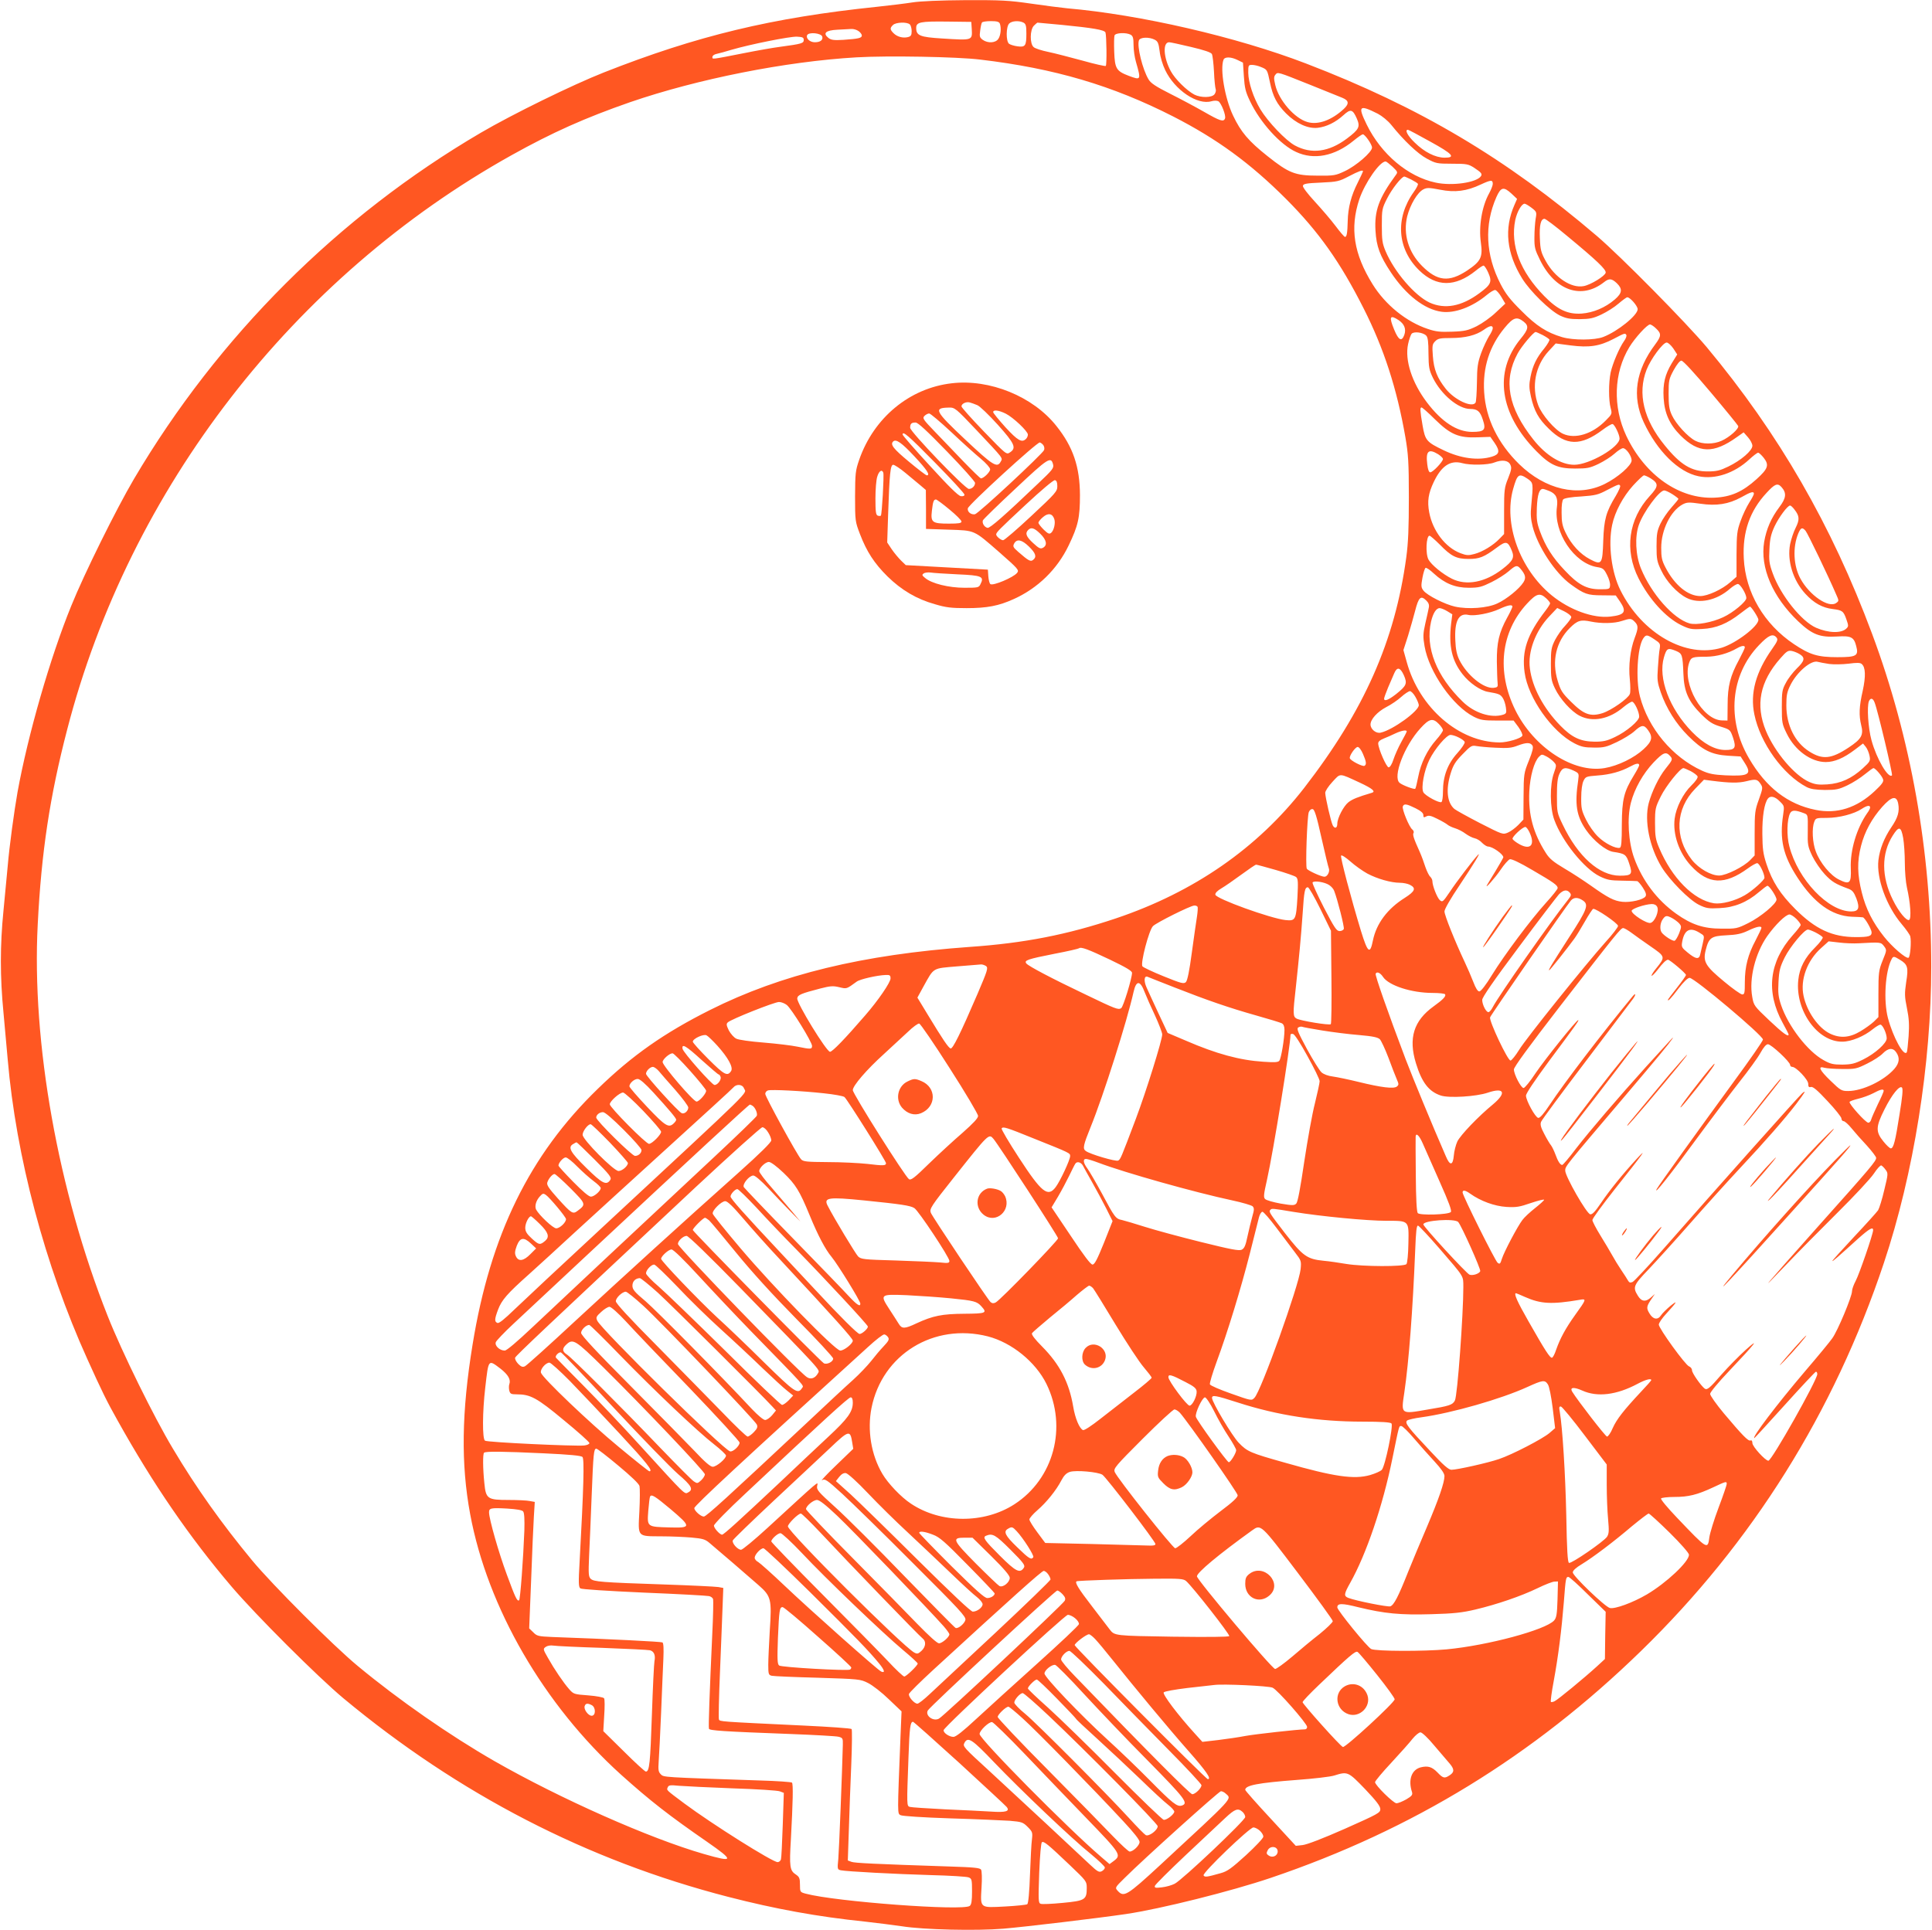 <?xml version="1.0" standalone="no"?>
<!DOCTYPE svg PUBLIC "-//W3C//DTD SVG 20010904//EN"
 "http://www.w3.org/TR/2001/REC-SVG-20010904/DTD/svg10.dtd">
<svg version="1.0" xmlns="http://www.w3.org/2000/svg"
 width="1280pt" height="1279pt" viewBox="0 0 1280 1279"
 preserveAspectRatio="xMidYMid meet">
<g transform="translate(0,1279) scale(0.1,-0.1)"
fill="#ff5722" stroke="none">
<path d="M6045 12774 c-44 -7 -150 -20 -235 -29 -695 -72 -1193 -192 -1809
-435 -208 -82 -606 -277 -816 -400 -945 -554 -1740 -1349 -2298 -2295 -116
-197 -329 -627 -415 -840 -139 -341 -287 -854 -356 -1235 -22 -125 -54 -358
-65 -490 -6 -63 -19 -196 -28 -295 -23 -229 -23 -440 0 -675 9 -102 22 -241
28 -310 55 -642 246 -1364 527 -1985 97 -215 130 -282 202 -410 235 -421 475
-771 755 -1100 163 -191 571 -598 740 -739 765 -636 1615 -1075 2549 -1316
310 -80 594 -132 906 -164 80 -9 190 -23 245 -31 143 -23 495 -31 673 -16 152
13 628 70 812 97 230 34 697 151 960 240 939 318 1738 808 2451 1502 739 719
1280 1583 1610 2572 198 592 314 1321 314 1965 0 757 -135 1516 -392 2205
-269 722 -617 1325 -1096 1900 -137 163 -568 600 -727 736 -603 515 -1174 854
-1927 1143 -461 177 -1099 324 -1583 366 -41 4 -149 18 -239 31 -145 21 -196
24 -435 23 -167 -1 -302 -7 -351 -15z m393 -174 c4 -79 9 -78 -197 -65 -146 9
-171 19 -171 70 0 39 28 44 205 42 l160 -2 3 -45z m186 34 c11 -29 6 -79 -10
-102 -18 -27 -69 -30 -103 -6 -20 15 -23 22 -17 61 3 25 8 49 12 54 3 5 29 9
59 9 39 0 54 -4 59 -16z m157 6 c16 -9 19 -22 19 -73 0 -81 -7 -91 -59 -84
-23 3 -48 11 -56 17 -21 17 -20 113 1 134 18 18 66 21 95 6z m-753 -12 c7 -7
12 -27 12 -45 0 -26 -5 -34 -25 -39 -33 -8 -71 2 -95 26 -24 24 -25 34 -4 54
18 19 94 22 112 4z m1008 -3 c203 -20 281 -33 288 -50 7 -20 10 -215 2 -222
-3 -3 -72 12 -153 35 -82 22 -184 49 -228 58 -44 9 -88 23 -97 32 -26 22 -25
115 2 142 11 11 22 20 23 20 2 0 75 -7 163 -15z m-1348 -41 c12 -8 22 -22 22
-29 0 -17 -21 -22 -122 -29 -64 -4 -82 -1 -100 13 -38 31 -18 50 59 54 37 2
79 4 93 5 14 1 36 -5 48 -14z m-240 -38 c5 -22 -14 -36 -50 -36 -32 0 -59 25
-51 46 9 24 97 15 101 -10z m2043 14 c15 -9 19 -22 19 -68 0 -32 7 -82 16
-112 35 -122 34 -123 -49 -92 -81 31 -91 48 -95 158 -2 52 -1 101 2 109 6 18
77 21 107 5z m-2166 -35 c0 -22 -14 -26 -155 -45 -47 -6 -155 -25 -240 -42
-224 -44 -210 -42 -210 -25 0 8 12 17 28 20 15 3 59 15 98 27 123 36 387 89
434 87 37 -2 45 -5 45 -22z m2325 2 c21 -11 26 -22 33 -77 4 -38 20 -90 37
-125 64 -133 214 -233 306 -206 17 5 37 5 46 0 19 -11 52 -95 44 -114 -9 -25
-33 -17 -139 44 -56 32 -157 86 -225 120 -93 47 -127 69 -142 94 -40 65 -79
223 -64 260 8 21 67 23 104 4z m240 -48 c89 -21 133 -36 139 -47 5 -10 11 -62
14 -117 2 -55 8 -107 11 -115 4 -9 0 -24 -7 -34 -17 -24 -90 -25 -134 -3 -51
27 -128 103 -156 155 -49 90 -55 192 -11 192 8 0 73 -14 144 -31z m-1395 -84
c490 -58 874 -171 1278 -377 289 -148 509 -308 748 -547 216 -217 358 -417
514 -726 133 -263 220 -530 276 -852 19 -111 23 -165 23 -398 0 -203 -4 -302
-17 -398 -75 -554 -279 -1015 -677 -1529 -309 -398 -730 -690 -1247 -864 -322
-108 -607 -164 -968 -189 -710 -51 -1251 -182 -1721 -418 -303 -152 -517 -302
-743 -522 -453 -439 -712 -969 -830 -1695 -73 -447 -78 -791 -16 -1124 115
-620 489 -1265 999 -1726 194 -174 317 -270 570 -445 183 -127 180 -139 -21
-81 -358 103 -953 367 -1388 616 -294 169 -630 402 -905 630 -161 133 -567
539 -700 700 -200 242 -370 480 -525 741 -125 208 -338 641 -432 879 -328 827
-504 1812 -463 2595 24 476 80 848 195 1290 413 1598 1497 2999 2945 3807 269
150 486 247 785 351 448 154 1032 270 1500 297 203 12 667 4 820 -15z m1705
-3 l35 -17 6 -91 c5 -77 11 -103 41 -165 67 -141 201 -289 305 -336 118 -55
255 -28 380 74 29 24 57 43 62 43 14 0 61 -67 61 -88 0 -30 -105 -121 -180
-156 -61 -29 -72 -31 -180 -30 -150 0 -191 17 -332 129 -126 100 -177 160
-229 270 -54 114 -87 306 -63 369 8 21 50 20 94 -2z m154 -46 c42 -17 42 -17
60 -103 19 -92 46 -144 107 -205 67 -67 145 -102 209 -95 59 7 118 36 171 84
47 43 61 39 88 -22 24 -55 16 -72 -65 -133 -120 -90 -236 -105 -345 -46 -61
33 -179 157 -229 240 -46 77 -79 177 -80 242 0 49 1 52 25 52 14 0 41 -6 59
-14z m326 -118 c96 -39 192 -77 213 -86 44 -18 47 -39 10 -74 -81 -75 -170
-107 -240 -87 -86 24 -191 145 -214 246 -10 42 -10 55 1 68 16 19 10 21 230
-67z m449 -192 c28 -15 66 -46 88 -73 84 -105 176 -192 236 -224 59 -32 67
-34 167 -34 97 0 108 -2 147 -27 47 -31 54 -40 45 -55 -28 -43 -192 -67 -301
-43 -183 39 -360 188 -456 384 -61 125 -51 135 74 72z m346 -184 c151 -83 172
-107 95 -107 -61 1 -133 37 -197 100 -47 45 -68 85 -45 85 4 0 70 -35 147 -78z
m-249 -167 c35 -34 36 -36 20 -57 -111 -152 -141 -235 -133 -367 6 -104 29
-166 102 -276 99 -149 223 -246 336 -261 87 -12 204 32 299 111 24 20 49 35
57 33 8 -2 26 -22 40 -46 l26 -44 -62 -58 c-34 -33 -91 -73 -128 -92 -58 -28
-78 -33 -162 -36 -79 -3 -108 0 -161 18 -142 47 -281 159 -366 296 -125 201
-152 372 -88 564 37 109 135 250 174 250 5 0 25 -16 46 -35z m-196 -30 c0 -3
-15 -36 -34 -74 -44 -86 -65 -167 -67 -256 -2 -78 -6 -105 -18 -105 -5 0 -33
33 -63 73 -30 40 -92 112 -137 161 -47 51 -81 95 -79 105 3 13 23 17 120 21
109 5 120 8 185 42 65 34 93 44 93 33z m320 -55 c21 -11 41 -23 44 -28 3 -5
-10 -30 -28 -55 -124 -174 -109 -377 37 -519 114 -111 238 -111 374 -2 23 19
46 34 52 34 5 0 20 -21 31 -47 27 -61 19 -79 -60 -137 -118 -87 -228 -107
-329 -61 -98 46 -233 203 -291 340 -22 52 -25 75 -25 170 0 106 1 113 35 180
31 62 96 145 114 145 4 0 24 -9 46 -20z m540 -29 c0 -10 -11 -38 -24 -62 -48
-86 -70 -219 -55 -326 14 -98 0 -125 -91 -186 -120 -79 -197 -71 -298 30 -91
91 -127 212 -99 329 20 78 68 159 107 179 23 12 38 12 110 -2 100 -20 177 -10
272 35 67 31 78 31 78 3z m125 -65 l36 -34 -17 -39 c-70 -158 -53 -321 51
-489 53 -85 182 -211 250 -245 41 -19 65 -24 130 -24 68 1 90 5 145 31 36 17
87 49 113 72 27 23 53 42 58 42 19 0 69 -58 69 -79 0 -40 -132 -147 -228 -184
-56 -22 -199 -23 -273 -1 -101 30 -170 74 -269 174 -75 74 -105 113 -138 177
-100 193 -109 393 -28 577 30 67 48 71 101 22z m132 -93 c34 -26 35 -29 27
-73 -4 -25 -8 -79 -8 -121 -1 -68 3 -83 37 -152 101 -204 275 -264 424 -147
34 27 51 25 85 -7 39 -38 36 -65 -14 -108 -63 -54 -142 -87 -219 -93 -92 -6
-159 25 -248 116 -160 163 -226 337 -192 504 12 55 42 108 62 108 6 0 26 -12
46 -27z m236 -187 c197 -163 259 -222 255 -243 -4 -22 -100 -81 -146 -89 -82
-16 -191 57 -251 166 -31 56 -36 75 -39 151 -4 87 6 129 31 129 7 0 75 -51
150 -114z m-1116 -558 c38 -26 50 -59 37 -97 -17 -47 -38 -37 -67 34 -36 87
-29 102 30 63z m827 -9 c37 -29 33 -51 -21 -116 -178 -219 -138 -496 107 -744
91 -92 141 -114 255 -114 80 0 97 3 156 31 37 18 84 48 106 68 22 20 47 36 56
36 21 0 57 -52 57 -81 0 -33 -91 -113 -178 -156 -177 -88 -393 -38 -567 131
-141 138 -221 302 -232 476 -11 164 35 306 136 428 57 69 80 76 125 41z m878
-46 c36 -34 35 -50 -5 -104 -131 -174 -156 -346 -77 -517 89 -191 230 -331
363 -358 110 -23 238 20 337 112 26 24 52 44 58 44 6 0 23 -16 38 -35 36 -47
28 -71 -48 -140 -93 -84 -170 -118 -278 -123 -233 -11 -461 148 -585 409 -91
193 -84 418 20 589 37 61 118 150 137 150 6 0 25 -12 40 -27z m-1082 2 c0 -9
-11 -32 -25 -53 -13 -21 -37 -71 -52 -112 -23 -64 -27 -92 -28 -196 -1 -66 -5
-126 -9 -132 -22 -37 -140 18 -198 92 -56 71 -79 128 -85 217 -5 69 -4 78 16
98 18 18 33 21 104 21 94 0 166 18 217 54 40 29 60 32 60 11z m-441 -49 c11
-12 15 -40 15 -118 1 -93 4 -109 30 -163 55 -110 168 -205 246 -205 48 0 66
-15 84 -71 23 -68 11 -81 -71 -81 -100 0 -201 66 -299 195 -100 132 -148 281
-125 387 6 29 17 60 23 68 15 17 75 10 97 -12z m771 4 c21 -11 41 -24 45 -30
3 -5 -12 -31 -33 -58 -52 -62 -77 -114 -92 -189 -10 -52 -10 -73 3 -132 22
-96 50 -146 118 -212 115 -114 212 -116 356 -8 29 22 58 39 66 39 13 0 47 -70
47 -96 0 -58 -201 -174 -300 -174 -87 0 -188 62 -271 167 -168 212 -201 393
-104 571 26 48 105 142 119 142 4 0 24 -9 46 -20z m555 0 c3 -6 -3 -24 -15
-40 -32 -45 -76 -149 -89 -208 -14 -67 -14 -185 0 -236 10 -38 10 -40 -32 -82
-89 -91 -204 -126 -285 -88 -53 25 -139 125 -163 189 -46 122 -19 262 68 357
l48 52 99 -13 c124 -16 192 -5 284 43 74 39 77 40 85 26z m311 -89 l26 -40
-36 -58 c-45 -75 -60 -135 -54 -231 6 -101 39 -174 112 -248 120 -119 218
-122 374 -10 l44 31 29 -33 c16 -18 29 -43 29 -56 0 -32 -75 -97 -160 -138
-54 -26 -77 -32 -135 -32 -108 -1 -182 44 -286 173 -140 171 -181 344 -120
501 27 70 108 180 133 180 10 0 29 -18 44 -39z m248 -291 c97 -115 179 -216
182 -223 6 -18 -57 -74 -110 -98 -53 -24 -127 -24 -174 0 -50 26 -128 111
-155 169 -18 38 -22 66 -22 142 0 89 2 99 34 158 22 39 40 62 51 62 11 0 88
-84 194 -210z m-1827 -179 c103 -101 158 -124 282 -119 l85 3 28 -40 c37 -54
33 -76 -17 -91 -91 -28 -208 -12 -320 42 -113 54 -123 65 -140 164 -17 98 -18
120 -7 120 5 0 45 -35 89 -79z m21 -231 c17 -11 32 -25 32 -32 -1 -18 -67 -88
-84 -88 -9 0 -16 18 -20 53 -11 88 8 106 72 67z m478 -69 c10 -20 8 -34 -14
-90 -25 -61 -27 -78 -27 -218 l0 -152 -30 -31 c-42 -44 -113 -87 -166 -101
-40 -11 -53 -10 -93 5 -100 38 -184 148 -207 270 -14 75 -6 126 30 202 51 107
110 146 188 125 52 -15 171 -13 213 4 52 20 92 15 106 -14z m115 -94 c38 -26
38 -30 24 -177 -6 -56 -3 -91 9 -139 34 -133 149 -308 252 -383 90 -65 111
-73 209 -73 l90 -1 27 -39 c47 -69 34 -90 -63 -101 -114 -13 -270 44 -389 141
-211 173 -320 474 -255 705 28 99 38 106 96 67z m815 3 c54 -34 53 -53 -6
-117 -141 -154 -169 -358 -74 -546 70 -138 180 -259 281 -309 56 -27 69 -30
140 -26 92 4 167 35 255 104 31 24 59 44 62 44 9 0 56 -73 56 -87 0 -43 -147
-155 -242 -185 -236 -73 -528 92 -672 380 -59 118 -83 301 -55 434 18 86 72
187 139 261 34 37 66 67 72 67 6 0 26 -9 44 -20z m-202 -49 c3 -5 -10 -35 -29
-67 -65 -107 -78 -156 -83 -296 -5 -158 -10 -165 -88 -124 -65 34 -124 98
-161 175 -22 45 -27 71 -27 133 -1 49 4 82 11 89 8 8 56 16 119 19 95 7 112
11 172 43 76 39 79 40 86 28z m1069 -9 c35 -39 31 -73 -14 -132 -55 -73 -86
-145 -101 -231 -28 -170 56 -365 225 -526 93 -88 143 -108 259 -101 92 6 111
-4 126 -64 17 -64 2 -73 -125 -73 -130 0 -182 16 -287 86 -199 133 -322 342
-333 569 -9 175 40 315 151 434 55 60 73 67 99 38z m-1538 -26 c45 -19 58 -47
50 -106 -23 -168 114 -373 266 -398 39 -6 46 -12 66 -52 13 -25 22 -56 20 -70
-2 -24 -5 -25 -67 -25 -88 0 -143 29 -233 125 -82 86 -128 160 -164 258 -21
57 -24 80 -21 158 4 87 16 124 40 124 5 0 24 -6 43 -14z m815 -21 c22 -14 40
-28 40 -31 0 -3 -21 -29 -47 -58 -25 -28 -58 -76 -72 -106 -22 -47 -26 -68
-26 -150 0 -85 3 -102 31 -160 34 -73 105 -150 168 -182 81 -42 199 -18 288
61 20 17 43 31 52 31 16 0 56 -67 56 -93 0 -24 -88 -97 -153 -127 -74 -35
-179 -54 -224 -41 -107 31 -252 195 -321 363 -36 88 -42 211 -14 290 30 85
135 228 168 228 8 0 32 -11 54 -25z m540 3 c0 -6 -14 -33 -31 -59 -17 -27 -43
-81 -57 -121 -24 -66 -26 -87 -27 -222 l0 -148 -40 -35 c-55 -49 -151 -93
-200 -93 -82 0 -170 72 -231 190 -24 46 -28 67 -28 130 0 118 62 244 141 287
29 15 41 16 118 5 108 -16 187 -3 270 42 65 37 85 42 85 24z m269 -105 c33
-42 35 -66 8 -120 -14 -27 -30 -76 -37 -109 -21 -109 19 -240 101 -329 57 -62
113 -93 182 -101 63 -8 71 -13 91 -72 13 -37 13 -43 0 -56 -33 -34 -119 -32
-202 4 -97 43 -235 215 -287 360 -24 66 -26 86 -22 162 3 69 11 100 34 150 29
61 86 138 103 138 5 0 18 -12 29 -27z m73 -140 c14 -16 152 -303 203 -422 19
-42 19 -44 0 -57 -49 -36 -177 51 -237 162 -46 85 -52 207 -14 299 17 39 26
43 48 18z m-2424 -91 c77 -79 111 -96 192 -96 72 0 102 12 188 76 60 45 72 42
98 -21 19 -46 8 -68 -62 -122 -115 -89 -239 -112 -335 -64 -62 31 -136 92
-155 127 -21 40 -15 158 7 158 5 0 35 -26 67 -58z m534 -159 c35 -41 40 -62
21 -92 -28 -44 -112 -112 -173 -140 -66 -31 -193 -40 -280 -21 -67 15 -184 74
-209 106 -16 21 -17 30 -7 85 6 34 16 64 21 66 6 2 31 -15 55 -38 72 -66 141
-94 231 -94 67 0 85 5 150 37 41 20 92 53 114 72 46 40 56 43 77 19z m172
-198 c14 -13 26 -28 26 -33 0 -5 -14 -27 -30 -48 -122 -158 -159 -268 -139
-411 23 -168 181 -392 330 -469 45 -23 67 -28 129 -28 66 -1 84 4 151 36 42
20 95 52 117 72 48 44 64 45 91 7 33 -46 27 -73 -29 -125 -62 -58 -170 -111
-259 -126 -207 -35 -469 136 -592 385 -125 255 -96 517 78 705 62 67 85 74
127 35z m-793 -16 c15 -15 19 -29 15 -47 -3 -15 -13 -62 -23 -104 -15 -67 -16
-87 -5 -150 29 -171 188 -398 327 -468 44 -22 63 -25 157 -25 l106 0 32 -43
c17 -24 29 -50 26 -57 -7 -18 -98 -45 -150 -45 -269 1 -533 230 -616 533 l-22
79 31 96 c16 54 37 126 46 162 24 94 38 107 76 69z m569 -39 c0 -5 -15 -38
-34 -72 -55 -100 -70 -167 -69 -293 1 -60 3 -123 5 -140 3 -26 0 -30 -25 -33
-66 -8 -179 84 -229 186 -16 33 -24 70 -26 126 -7 130 22 186 87 171 41 -9
144 11 204 39 56 26 87 32 87 16z m-432 -30 l34 -21 -8 -62 c-17 -148 5 -245
76 -335 45 -58 119 -109 169 -117 71 -12 81 -16 97 -40 9 -13 18 -42 21 -64 5
-34 3 -40 -18 -47 -79 -25 -192 11 -269 87 -173 168 -248 358 -209 529 13 56
34 90 57 90 9 0 32 -9 50 -20z m822 -39 c0 -8 -18 -33 -39 -56 -22 -22 -52
-65 -68 -95 -25 -50 -28 -65 -28 -160 0 -93 3 -112 27 -162 32 -68 107 -152
163 -181 86 -45 198 -23 292 58 23 19 48 35 56 35 15 0 47 -67 47 -99 0 -28
-84 -99 -160 -135 -54 -26 -77 -31 -135 -31 -93 1 -150 27 -227 106 -112 115
-186 253 -202 379 -15 111 37 249 128 345 l53 56 46 -22 c26 -13 47 -30 47
-38z m420 -31 c25 -25 25 -42 0 -108 -29 -77 -42 -184 -32 -274 4 -42 5 -86 0
-97 -11 -30 -122 -108 -181 -127 -80 -25 -124 -9 -208 75 -60 59 -70 76 -89
140 -40 131 -11 258 80 349 51 51 73 57 140 43 67 -14 155 -13 205 4 56 18 62
18 85 -5z m131 -117 c38 -25 40 -29 35 -62 -4 -20 -9 -77 -12 -126 -6 -80 -3
-99 19 -163 37 -106 100 -207 181 -288 95 -95 155 -125 264 -132 l84 -5 28
-44 c48 -75 27 -88 -129 -81 -77 4 -109 10 -155 31 -197 90 -356 281 -411 492
-29 111 -17 324 21 383 19 28 26 28 75 -5z m809 12 c11 -13 6 -25 -29 -75
-109 -155 -147 -294 -118 -434 39 -191 190 -400 347 -482 26 -13 58 -18 120
-19 75 0 93 4 150 31 36 17 87 50 115 73 27 22 53 41 57 41 12 0 58 -53 64
-75 5 -15 -8 -33 -55 -77 -119 -112 -251 -154 -392 -125 -185 37 -329 149
-441 341 -150 256 -124 553 66 751 63 66 92 79 116 50z m-210 -65 c0 -6 -18
-43 -39 -83 -57 -105 -75 -173 -75 -297 l-1 -105 -38 1 c-128 4 -264 244 -216
382 13 37 21 40 115 40 68 1 142 21 204 57 30 17 50 19 50 5z m-455 -24 c40
-17 43 -26 48 -151 4 -118 33 -183 119 -269 52 -51 74 -65 127 -81 64 -20 64
-20 83 -74 22 -67 14 -81 -51 -81 -69 0 -144 41 -221 120 -150 154 -226 356
-186 494 18 61 25 65 81 42z m820 -22 c36 -23 31 -44 -21 -94 -25 -25 -58 -67
-72 -95 -25 -45 -27 -60 -27 -160 0 -105 2 -114 33 -177 54 -111 161 -188 258
-188 58 0 119 26 193 82 l54 41 18 -22 c10 -12 21 -39 25 -59 7 -34 4 -39 -44
-83 -74 -68 -147 -101 -236 -107 -59 -4 -82 0 -119 16 -98 43 -228 197 -287
338 -71 172 -41 327 96 482 41 47 51 53 76 48 15 -3 39 -13 53 -22z m194 -64
c31 -4 89 -3 129 2 53 7 76 7 86 -2 26 -21 28 -81 7 -178 -24 -104 -26 -163
-10 -228 17 -65 1 -92 -82 -147 -116 -77 -174 -83 -262 -27 -95 60 -152 174
-152 305 0 67 4 89 27 135 43 87 138 168 182 154 10 -3 43 -9 75 -14z m-2818
-75 c24 -55 18 -69 -52 -125 -50 -39 -79 -50 -79 -30 0 6 12 39 26 73 15 34
33 77 41 95 19 45 40 40 64 -13z m77 -144 c12 -21 22 -46 22 -54 0 -39 -172
-164 -252 -182 -30 -8 -68 22 -68 54 0 34 45 84 104 115 32 16 77 47 100 68
22 20 48 37 57 38 8 0 25 -17 37 -39z m3042 -37 c21 -53 121 -476 115 -482
-24 -24 -102 108 -136 233 -22 80 -31 222 -17 258 11 25 27 21 38 -9z m-2887
-142 c15 -15 27 -34 27 -41 0 -7 -20 -36 -45 -64 -60 -68 -102 -155 -119 -245
-8 -40 -16 -76 -20 -79 -6 -6 -84 23 -103 39 -48 39 31 245 138 362 58 64 82
70 122 28z m-213 -49 c0 -3 -16 -35 -36 -70 -20 -36 -43 -88 -52 -116 -10 -31
-23 -52 -32 -52 -14 0 -68 122 -69 158 -1 12 12 23 37 33 20 8 55 23 77 34 41
19 75 25 75 13z m344 -40 c19 -9 37 -22 40 -30 3 -7 -19 -41 -49 -74 -65 -72
-95 -154 -95 -254 0 -35 -4 -66 -10 -70 -14 -9 -108 42 -120 65 -16 30 5 144
40 215 35 72 114 165 140 165 11 0 35 -7 54 -17z m489 -54 c7 -11 1 -38 -24
-100 -33 -82 -34 -88 -35 -237 l-1 -153 -34 -36 c-19 -19 -49 -42 -68 -50 -34
-15 -36 -14 -185 62 -83 43 -159 85 -170 94 -49 42 -58 129 -25 236 17 55 31
78 79 127 54 56 61 60 92 54 18 -3 76 -9 128 -11 78 -4 104 -2 145 14 58 22
84 22 98 0z m-1123 -55 c22 -51 25 -70 10 -79 -12 -7 -92 34 -97 50 -5 16 36
75 52 75 9 0 24 -20 35 -46z m2034 -13 c20 -22 18 -26 -30 -86 -44 -55 -91
-153 -111 -228 -30 -117 5 -290 85 -422 53 -87 183 -219 248 -251 47 -23 63
-26 136 -22 98 4 183 39 261 106 27 23 52 42 57 42 13 0 60 -72 60 -91 0 -28
-106 -116 -187 -156 -74 -37 -81 -38 -178 -37 -119 0 -199 27 -300 99 -126 90
-224 219 -278 368 -39 107 -48 267 -22 367 24 94 81 194 150 267 64 67 82 74
109 44z m-816 -5 c15 -8 36 -24 46 -35 19 -21 19 -22 1 -74 -28 -76 -27 -231
3 -311 52 -142 198 -323 300 -373 49 -24 70 -28 147 -29 50 -1 95 -2 101 -3 6
0 23 -20 38 -43 20 -31 25 -47 18 -58 -13 -22 -99 -42 -154 -36 -55 6 -94 26
-208 107 -47 33 -126 85 -176 114 -72 43 -98 64 -122 102 -84 132 -117 253
-110 407 5 103 32 198 64 231 19 18 19 18 52 1z m612 -57 c0 -6 -16 -36 -35
-67 -66 -108 -79 -159 -80 -326 0 -114 -3 -150 -13 -154 -26 -8 -100 29 -145
74 -26 25 -61 75 -79 112 -29 59 -33 76 -32 147 0 48 6 92 15 110 14 29 18 30
94 36 83 6 154 26 215 59 40 22 60 25 60 9z m-434 -36 c35 -17 36 -18 30 -63
-24 -161 -12 -237 52 -330 49 -71 131 -137 179 -145 80 -12 87 -17 107 -78 24
-71 17 -80 -62 -80 -136 0 -278 127 -379 339 -37 77 -38 82 -38 189 0 82 4
120 17 148 19 42 38 46 94 20z m775 -3 c22 -12 42 -27 46 -35 3 -9 -13 -33
-41 -60 -55 -53 -102 -147 -111 -220 -13 -104 29 -227 108 -312 115 -125 223
-130 378 -17 26 19 53 34 61 34 14 0 48 -69 48 -97 0 -15 -79 -86 -131 -116
-64 -37 -153 -60 -203 -53 -135 21 -280 168 -364 368 -23 54 -27 77 -27 164 0
96 2 103 38 176 33 68 129 188 150 188 4 0 26 -9 48 -20z m-2193 -76 c86 -40
109 -60 80 -68 -94 -28 -126 -41 -154 -62 -32 -25 -74 -105 -74 -143 0 -29
-17 -35 -30 -11 -12 23 -49 184 -50 216 0 12 21 44 48 73 55 59 41 59 180 -5z
m2657 -10 c15 -23 14 -29 -12 -102 -26 -71 -28 -88 -28 -224 l0 -147 -29 -30
c-42 -44 -158 -102 -205 -103 -54 -1 -136 46 -182 104 -117 149 -109 337 22
471 l58 60 53 -7 c118 -15 175 -16 228 -3 64 16 73 14 95 -19z m127 -115 c30
-29 30 -32 22 -87 -25 -164 -1 -271 95 -418 109 -168 227 -253 359 -259 37 -1
70 -3 74 -4 13 -2 58 -80 58 -100 0 -25 -19 -31 -104 -31 -156 0 -268 52 -401
185 -101 101 -153 182 -192 300 -22 68 -26 99 -27 200 -1 115 13 202 37 233
16 21 47 14 79 -19z m784 -14 c10 -53 -2 -94 -46 -158 -47 -70 -76 -143 -85
-217 -14 -120 53 -305 155 -425 28 -33 53 -69 56 -80 8 -34 0 -138 -12 -142
-18 -6 -109 73 -162 140 -74 93 -120 183 -147 292 -30 119 -32 206 -5 310 24
94 71 180 140 258 63 70 95 77 106 22z m-3198 -31 c36 -18 52 -32 52 -45 0
-17 3 -18 20 -9 15 8 31 5 72 -16 29 -14 60 -32 68 -39 8 -7 31 -18 51 -24 20
-6 51 -22 69 -36 18 -13 45 -27 60 -30 15 -3 38 -17 50 -31 13 -13 31 -24 39
-24 29 0 100 -50 101 -71 0 -3 -23 -44 -51 -90 -28 -46 -54 -88 -57 -94 -18
-33 53 47 89 100 24 36 52 67 62 71 11 3 64 -21 150 -72 143 -83 167 -101 167
-119 0 -7 -34 -50 -76 -96 -103 -114 -275 -344 -358 -478 -42 -69 -75 -111
-85 -111 -11 0 -24 21 -40 63 -13 34 -39 94 -57 132 -65 138 -134 310 -134
335 0 15 40 85 101 175 94 141 144 223 121 200 -27 -27 -146 -183 -187 -246
-45 -66 -48 -69 -66 -54 -18 17 -49 95 -49 126 0 9 -7 22 -14 29 -8 6 -22 35
-32 63 -9 29 -26 75 -38 102 -40 88 -48 114 -41 125 4 6 0 17 -8 23 -21 16
-70 136 -63 153 8 20 25 17 84 -12z m3012 5 c0 -6 -8 -23 -19 -37 -70 -100
-114 -247 -109 -366 4 -99 -7 -110 -76 -76 -58 27 -128 112 -156 188 -22 57
-27 154 -10 196 9 25 13 26 84 26 80 0 180 26 231 60 33 22 55 26 55 9z
m-3635 -201 c23 -102 45 -194 49 -203 8 -21 -10 -55 -29 -55 -21 0 -109 40
-117 53 -10 15 2 344 13 375 6 14 16 22 26 20 12 -2 26 -45 58 -190z m3197
163 c26 -10 26 -10 25 -113 -2 -97 0 -107 30 -171 18 -37 55 -91 83 -121 46
-49 70 -64 157 -96 26 -10 36 -23 52 -64 24 -64 15 -86 -34 -86 -152 0 -353
211 -410 431 -19 69 -16 180 5 220 12 22 34 22 92 0z m-1819 -126 c39 -82 9
-120 -64 -81 -24 13 -45 29 -48 37 -4 13 66 79 85 79 6 0 18 -16 27 -35z
m2476 -38 c6 -35 11 -109 11 -165 0 -55 6 -129 14 -164 23 -101 30 -204 15
-214 -17 -10 -70 54 -108 132 -77 154 -77 308 -1 427 41 65 55 61 69 -16z
m-3550 -236 c66 -35 157 -61 216 -61 22 0 51 -6 65 -13 44 -22 36 -43 -33 -87
-115 -72 -188 -170 -211 -282 -19 -95 -34 -84 -79 62 -67 220 -138 490 -132
500 4 6 31 -12 62 -39 30 -27 81 -63 112 -80z m-607 24 c66 -19 127 -40 135
-47 13 -11 14 -32 9 -132 -9 -154 -13 -160 -80 -153 -99 11 -459 141 -464 168
-2 11 13 26 40 42 24 14 83 55 132 91 49 36 93 66 98 66 5 0 63 -16 130 -35z
m354 -100 c14 -9 29 -26 33 -38 22 -56 69 -241 64 -253 -3 -8 -16 -14 -28 -14
-20 0 -35 23 -104 156 -44 86 -78 161 -75 166 9 14 80 3 110 -17z m-58 -159
l70 -144 3 -306 c2 -167 0 -308 -4 -313 -9 -9 -199 22 -227 37 -24 13 -25 31
-5 205 22 205 34 329 45 486 10 157 15 179 35 179 7 0 44 -65 83 -144z m1652
109 c11 -13 10 -20 -8 -43 -118 -148 -462 -639 -502 -716 -8 -16 -20 -31 -27
-33 -15 -5 -43 48 -43 81 0 17 77 129 241 348 132 178 253 335 267 351 29 30
53 34 72 12z m85 -51 c43 -28 33 -57 -89 -245 -117 -182 -140 -219 -132 -219
4 0 122 148 166 209 14 19 45 70 70 114 25 44 50 82 55 84 17 5 165 -96 165
-113 0 -8 -37 -57 -83 -107 -129 -144 -528 -640 -573 -715 -23 -37 -48 -68
-56 -70 -18 -3 -142 260 -136 286 5 16 502 735 536 775 19 21 45 22 77 1z
m494 -43 c15 -27 -15 -100 -44 -107 -25 -6 -125 58 -125 80 0 14 86 43 132 45
17 1 31 -6 37 -18z m-3045 0 c3 -4 1 -35 -4 -67 -5 -33 -21 -140 -34 -238 -16
-121 -29 -183 -39 -194 -14 -13 -29 -10 -147 38 -72 29 -135 59 -141 66 -15
18 43 241 70 267 23 23 247 135 273 136 9 1 19 -3 22 -8z m3967 -80 c16 -16
29 -34 29 -40 0 -6 -24 -37 -53 -69 -156 -176 -179 -374 -67 -579 22 -40 40
-75 40 -78 0 -20 -38 8 -128 93 -100 95 -103 98 -113 156 -22 121 20 288 99
402 54 76 123 144 148 144 8 0 29 -13 45 -29z m-823 5 c15 -8 35 -23 46 -34
17 -20 17 -23 1 -66 -10 -25 -23 -47 -30 -50 -13 -5 -72 34 -87 56 -13 21 -9
62 8 86 18 26 26 27 62 8z m592 -65 c0 -5 -18 -42 -39 -83 -50 -93 -71 -174
-71 -277 0 -71 -2 -81 -17 -81 -10 0 -65 39 -121 86 -122 101 -140 130 -122
205 21 85 36 96 137 101 68 3 101 10 143 30 58 28 90 34 90 19z m-859 -34 c24
-18 79 -57 121 -86 103 -71 103 -71 40 -149 -19 -23 -32 -45 -30 -48 3 -3 20
14 39 38 34 45 58 68 70 68 12 0 119 -90 119 -101 0 -5 -27 -43 -60 -85 -33
-41 -60 -78 -60 -80 0 -12 22 11 71 76 33 43 61 70 73 70 32 0 486 -382 486
-409 0 -9 -86 -133 -191 -276 -222 -304 -502 -693 -513 -715 -23 -47 93 99
255 321 103 140 235 315 293 389 59 74 122 161 139 192 21 38 38 58 50 58 22
0 147 -117 147 -137 0 -7 6 -13 14 -13 26 0 106 -85 106 -112 0 -20 4 -25 18
-21 14 3 43 -22 110 -94 51 -54 92 -106 92 -115 0 -10 7 -18 15 -18 7 0 31
-21 52 -47 21 -26 66 -77 101 -114 34 -38 62 -74 62 -82 0 -21 -33 -61 -379
-448 -389 -437 -407 -459 -222 -265 79 83 235 241 346 351 111 110 219 226
240 258 21 32 43 56 49 54 5 -2 18 -14 28 -28 18 -24 18 -27 -8 -134 -14 -61
-33 -121 -41 -135 -9 -13 -81 -93 -160 -177 -78 -84 -143 -155 -143 -159 0 -6
35 25 172 149 73 65 98 79 98 55 0 -25 -93 -295 -116 -337 -13 -24 -24 -55
-24 -68 0 -35 -96 -265 -131 -312 -15 -22 -96 -120 -180 -218 -188 -221 -356
-443 -336 -443 2 0 93 99 202 220 109 121 202 220 206 220 5 0 9 -7 9 -16 0
-39 -302 -574 -324 -574 -20 0 -106 94 -106 117 0 14 -5 21 -13 17 -15 -5 -53
34 -176 180 -50 60 -91 118 -91 129 0 11 53 75 128 154 172 181 206 226 107
137 -44 -40 -116 -113 -159 -162 -80 -93 -96 -105 -112 -94 -25 19 -84 103
-84 121 0 11 -9 22 -19 26 -24 7 -201 252 -201 277 0 11 22 43 48 71 72 79 82
95 30 54 -25 -21 -54 -49 -63 -63 -22 -34 -54 -28 -78 14 -21 35 -19 46 20
102 l17 25 -25 -22 c-36 -33 -64 -29 -88 11 -35 56 -29 70 72 175 50 53 173
188 272 301 99 113 249 279 334 370 168 179 300 331 372 425 58 77 69 95 39
70 -23 -20 -572 -635 -919 -1031 -101 -115 -193 -213 -204 -219 -16 -7 -23 -5
-31 9 -6 11 -26 42 -45 70 -19 28 -46 72 -60 98 -14 26 -50 85 -78 131 -29 47
-53 93 -53 102 0 10 67 101 148 204 188 236 224 286 146 202 -94 -102 -181
-210 -237 -293 -38 -56 -57 -77 -71 -75 -24 3 -165 250 -166 289 0 30 -6 22
390 488 230 271 295 350 319 385 15 23 6 13 -175 -186 -183 -203 -366 -416
-463 -541 -45 -60 -86 -108 -91 -108 -13 0 -29 25 -45 70 -9 24 -22 51 -29 60
-7 8 -27 41 -44 74 -24 45 -29 64 -22 82 5 13 138 193 296 401 157 208 297
393 311 411 23 30 22 47 -1 19 -207 -251 -449 -568 -550 -720 -39 -59 -64 -87
-75 -85 -20 4 -80 114 -81 147 0 15 55 97 153 230 176 236 201 271 193 271
-12 0 -219 -258 -282 -351 -36 -55 -72 -99 -80 -99 -17 0 -64 91 -64 123 0 16
101 154 301 413 378 488 407 524 423 524 7 0 33 -15 57 -33z m447 3 c36 -22
35 -18 23 -73 -6 -23 -12 -54 -16 -69 -7 -38 -29 -35 -82 8 -42 34 -44 39 -38
73 14 79 51 99 113 61z m772 0 c21 -11 42 -25 46 -31 3 -6 -18 -35 -50 -67
-68 -67 -104 -136 -112 -217 -21 -202 128 -410 292 -408 59 0 145 36 202 83
20 16 43 30 50 30 15 0 42 -59 42 -91 0 -32 -77 -101 -156 -140 -56 -28 -78
-33 -138 -34 -60 0 -79 4 -125 30 -105 58 -234 225 -281 365 -18 54 -21 80
-17 153 4 76 10 99 41 162 36 72 130 185 154 185 7 0 30 -9 52 -20z m285 -71
c146 8 146 8 167 -19 19 -26 19 -26 -9 -95 -26 -65 -28 -80 -28 -223 l0 -152
-30 -30 c-17 -16 -57 -45 -89 -64 -72 -43 -135 -48 -203 -15 -76 37 -152 145
-174 250 -23 106 24 234 116 316 l50 45 70 -8 c38 -5 97 -7 130 -5z m-4962
-108 c108 -52 147 -75 147 -88 0 -35 -58 -226 -72 -234 -19 -12 -34 -7 -233
89 -227 108 -380 189 -395 207 -17 21 7 29 189 65 85 16 157 33 160 36 12 11
59 -6 204 -75z m5234 -1 c52 -31 58 -51 42 -148 -11 -76 -11 -95 5 -173 14
-69 16 -110 11 -186 -4 -54 -9 -101 -12 -106 -19 -32 -91 99 -125 227 -30 115
-18 308 24 389 11 22 16 21 55 -3z m-6054 -42 c15 -12 10 -28 -57 -185 -114
-265 -164 -365 -178 -361 -15 5 -52 60 -149 220 l-71 117 41 75 c70 126 57
118 222 132 79 6 151 12 160 13 8 0 23 -5 32 -11z m2630 -72 c38 -57 188 -106
329 -106 42 0 79 -4 82 -9 8 -12 -12 -34 -76 -80 -132 -95 -168 -211 -117
-377 39 -128 86 -188 165 -214 55 -18 234 -7 311 19 109 37 126 0 36 -76 -100
-82 -218 -206 -238 -248 -10 -22 -21 -64 -23 -92 -6 -68 -26 -70 -53 -5 -91
208 -220 522 -266 642 -120 317 -203 555 -199 567 7 17 31 7 49 -21z m-3263
-10 c0 -26 -81 -145 -169 -246 -133 -154 -216 -240 -232 -240 -23 0 -221 323
-217 354 3 23 24 32 155 66 63 16 82 18 123 8 51 -12 47 -13 116 37 21 16 135
42 192 44 27 1 32 -2 32 -23z m1880 -59 c216 -85 364 -136 545 -187 82 -23
157 -46 167 -51 12 -6 18 -21 18 -44 0 -57 -22 -189 -34 -204 -8 -11 -31 -12
-106 -7 -156 10 -311 52 -514 140 l-120 51 -61 130 c-33 71 -69 149 -79 172
-19 43 -16 79 7 70 6 -3 86 -34 177 -70z m-195 -35 c10 -26 40 -94 67 -151 26
-57 48 -114 48 -126 0 -37 -106 -377 -175 -560 -99 -262 -101 -267 -117 -276
-15 -8 -189 43 -215 64 -21 15 -16 38 33 159 85 209 241 701 284 894 18 80 44
79 75 -4z m-2372 -82 c31 -25 167 -245 167 -271 0 -23 -9 -23 -97 -5 -38 8
-138 20 -223 27 -89 7 -167 18 -182 26 -15 7 -37 32 -49 54 -17 35 -18 44 -7
54 20 20 309 135 339 135 15 0 38 -9 52 -20z m1079 -419 c104 -162 188 -304
188 -316 0 -15 -31 -48 -102 -111 -57 -49 -156 -140 -221 -203 -98 -96 -121
-114 -135 -105 -25 16 -372 565 -372 590 0 29 91 135 206 239 54 50 126 116
159 147 33 32 67 57 75 55 8 -1 99 -134 202 -296z m2469 250 c68 -11 178 -25
243 -30 92 -8 124 -15 138 -28 9 -10 35 -65 57 -123 21 -58 46 -121 55 -142
14 -32 14 -37 1 -48 -20 -17 -102 -7 -253 30 -65 16 -142 32 -171 36 -32 4
-62 15 -76 28 -13 12 -56 81 -96 154 -58 108 -70 135 -58 143 8 5 19 7 25 5 7
-3 67 -14 135 -25z m-4008 -101 c71 -79 106 -143 91 -167 -24 -38 -45 -27
-150 78 -57 57 -104 109 -104 116 0 20 72 53 91 42 10 -5 42 -36 72 -69z
m3910 -70 c44 -79 80 -153 80 -165 0 -11 -14 -76 -31 -145 -18 -69 -49 -243
-71 -388 -26 -177 -43 -268 -53 -278 -13 -13 -25 -13 -103 0 -49 9 -95 22
-103 30 -12 11 -10 30 12 127 42 187 155 886 156 962 0 5 8 7 17 5 10 -2 49
-62 96 -148z m-4014 -25 c58 -52 108 -95 112 -95 4 0 10 -7 13 -16 7 -18 -19
-54 -40 -54 -17 0 -208 216 -212 240 -6 37 23 20 127 -75z m7915 50 c24 -36
20 -70 -14 -109 -69 -78 -211 -146 -306 -146 -43 0 -50 4 -115 67 -75 72 -88
101 -41 87 15 -4 68 -8 118 -8 85 -1 95 1 165 36 41 20 87 50 103 67 36 37 68
40 90 6z m-7992 -121 c57 -64 105 -123 106 -131 4 -16 -45 -73 -63 -73 -21 0
-225 238 -225 262 0 18 45 58 66 58 7 0 59 -52 116 -116z m-208 -1 c13 -16 62
-72 110 -126 47 -54 86 -106 86 -116 0 -23 -25 -45 -43 -38 -22 8 -237 245
-237 261 0 19 27 46 46 46 7 0 25 -12 38 -27z m-34 -144 c104 -114 150 -169
150 -179 0 -5 -7 -16 -16 -24 -33 -33 -56 -19 -176 108 -65 69 -118 130 -118
137 0 21 32 49 55 49 14 0 49 -30 105 -91z m599 29 c15 -40 97 40 -929 -913
-272 -252 -539 -502 -592 -553 -66 -64 -102 -93 -112 -89 -21 8 -20 25 4 89
24 63 60 105 205 234 61 55 198 180 305 279 108 99 384 351 615 561 231 210
426 388 434 398 20 24 60 21 70 -6z m7656 -172 c-28 -180 -40 -226 -58 -226
-7 0 -29 21 -49 46 -52 64 -51 97 7 212 50 100 100 161 116 145 8 -8 3 -61
-16 -177z m-7127 139 c67 -7 129 -18 137 -25 18 -15 275 -424 275 -438 0 -17
-16 -18 -123 -5 -56 6 -174 12 -263 12 -140 1 -163 3 -177 19 -26 29 -237 414
-237 433 0 10 8 20 18 23 24 7 224 -3 370 -19z m7022 16 c0 -5 -17 -45 -39
-89 -21 -44 -41 -90 -44 -101 -3 -12 -11 -21 -19 -21 -18 0 -131 127 -124 138
3 5 29 14 58 21 29 7 73 23 98 36 48 26 70 31 70 16z m-8218 -133 c65 -68 118
-130 118 -138 0 -19 -60 -80 -80 -80 -21 0 -260 242 -260 262 0 20 65 78 88
78 9 0 70 -55 134 -122z m724 34 c18 -12 34 -50 28 -66 -3 -8 -130 -131 -282
-273 -527 -492 -1038 -971 -1202 -1126 -106 -100 -173 -157 -186 -157 -33 0
-68 32 -59 56 4 10 55 64 113 118 59 55 271 253 472 441 739 690 1091 1015
1098 1015 4 0 12 -4 18 -8z m-853 -160 c64 -64 117 -124 117 -133 0 -21 -20
-39 -43 -39 -20 0 -257 234 -257 254 0 18 22 36 45 36 13 0 63 -43 138 -118z
m-92 -84 c65 -68 118 -129 119 -135 0 -20 -38 -53 -62 -53 -32 0 -238 208
-238 240 0 24 35 70 53 70 6 0 63 -55 128 -122z m1048 68 c12 -18 21 -42 21
-53 0 -13 -75 -87 -217 -214 -388 -346 -761 -686 -1082 -983 -172 -160 -322
-295 -333 -300 -15 -7 -25 -4 -45 16 -14 15 -23 33 -20 41 5 14 209 206 1196
1130 234 218 433 397 442 397 10 0 27 -15 38 -34z m1761 -41 c240 -96 240 -96
240 -116 0 -25 -66 -166 -96 -206 -52 -69 -93 -36 -244 196 -66 101 -117 188
-114 193 9 14 29 8 214 -67z m2576 -32 c14 -32 64 -145 111 -251 62 -139 83
-196 75 -204 -18 -18 -205 -23 -219 -7 -7 9 -12 93 -13 254 -1 132 -2 246 -1
253 2 28 24 8 47 -45z m-2844 30 c34 -40 428 -646 428 -659 0 -15 -382 -409
-413 -425 -13 -7 -23 -7 -34 2 -18 15 -386 566 -396 592 -10 26 1 43 151 232
234 295 233 294 264 258z m-2642 -138 c98 -98 113 -118 104 -133 -26 -40 -52
-27 -160 79 -107 105 -124 137 -86 158 9 6 19 11 22 11 3 0 57 -52 120 -115z
m-115 -46 c33 -33 81 -76 108 -96 26 -19 47 -40 47 -46 0 -19 -43 -57 -65 -57
-14 0 -55 35 -118 99 -53 54 -97 102 -97 107 0 19 32 54 48 54 10 0 44 -27 77
-61z m3452 26 c177 -67 636 -196 888 -250 66 -14 126 -32 134 -39 11 -12 11
-22 -2 -67 -8 -30 -23 -89 -32 -132 -13 -63 -21 -80 -39 -89 -19 -8 -74 3
-272 52 -137 34 -303 79 -369 100 -66 21 -134 41 -151 45 -42 8 -49 17 -133
175 -40 74 -84 149 -97 167 -27 36 -31 63 -9 63 8 0 45 -11 82 -25z m-2086
-67 c80 -77 106 -118 173 -281 55 -134 104 -227 146 -277 41 -50 190 -291 190
-309 0 -23 -22 -9 -78 51 -31 34 -198 207 -371 384 -173 177 -318 329 -323
337 -11 20 36 77 63 77 12 0 51 -34 97 -82 42 -46 108 -114 146 -153 l69 -70
-54 65 c-30 35 -91 107 -136 159 -46 52 -83 101 -83 110 0 22 41 61 64 61 13
0 53 -30 97 -72z m1984 47 c5 -11 33 -60 61 -110 28 -49 70 -128 93 -173 l42
-84 -57 -144 c-45 -111 -62 -144 -76 -144 -12 0 -57 59 -144 190 l-127 189 42
70 c23 39 56 101 74 138 18 37 36 74 41 81 11 18 38 11 51 -13z m-3395 -150
c102 -103 104 -106 48 -148 -33 -25 -40 -21 -133 82 -59 66 -74 88 -69 105 8
26 34 56 48 56 6 0 54 -43 106 -95z m1231 -127 c62 -68 181 -193 265 -278 196
-201 474 -500 474 -511 0 -15 -39 -49 -55 -49 -13 0 -127 113 -296 295 -36 39
-139 149 -229 245 -243 259 -330 357 -330 371 0 16 30 49 45 49 7 0 63 -55
126 -122z m4729 92 c70 -50 162 -83 240 -88 66 -4 88 0 163 26 48 16 87 26 87
21 0 -4 -27 -29 -60 -55 -33 -26 -71 -61 -84 -79 -32 -42 -121 -210 -136 -258
-10 -33 -14 -36 -28 -25 -17 14 -232 445 -232 466 0 18 18 15 50 -8z m-6124
-8 c25 -17 134 -147 134 -161 0 -22 -41 -61 -65 -61 -21 0 -112 86 -133 124
-11 22 -1 60 25 88 18 20 23 21 39 10z m2109 -37 c246 -25 307 -34 333 -51 28
-18 232 -326 232 -350 0 -14 -9 -16 -62 -10 -35 3 -166 9 -293 13 -214 6 -230
8 -250 27 -17 18 -158 251 -201 335 -29 55 3 60 241 36z m-799 -122 c55 -65
165 -188 245 -273 358 -385 479 -520 479 -534 0 -20 -57 -66 -83 -66 -33 -1
-446 424 -662 679 -99 117 -182 220 -183 228 -5 21 57 83 83 83 15 0 52 -36
121 -117z m3644 46 c183 -30 487 -59 615 -59 153 0 149 4 146 -151 -1 -69 -7
-129 -13 -136 -15 -18 -288 -17 -398 1 -47 8 -114 18 -150 21 -111 11 -138 31
-256 182 -104 135 -110 144 -97 156 9 10 14 9 153 -14z m-113 -106 c45 -60
100 -133 123 -163 41 -53 42 -57 37 -110 -11 -107 -262 -810 -306 -853 -19
-20 -20 -20 -155 28 -74 26 -137 53 -140 61 -3 8 17 74 44 148 74 200 162 489
220 717 28 112 56 221 61 242 5 20 16 37 23 37 7 0 49 -48 93 -107z m-4880 25
c56 -55 65 -84 36 -110 -35 -30 -42 -29 -88 13 -35 32 -45 48 -45 73 0 30 23
76 38 76 3 0 30 -23 59 -52z m1121 25 c11 -10 91 -106 178 -213 106 -130 239
-276 401 -441 134 -135 243 -253 243 -262 0 -22 -43 -42 -62 -31 -28 18 -868
872 -868 883 0 12 69 81 81 81 4 0 16 -8 27 -17z m4963 -11 c21 -23 151 -313
146 -326 -7 -17 -50 -31 -71 -23 -21 8 -306 318 -306 333 0 27 208 41 231 16z
m-124 -176 c168 -195 157 -178 158 -255 0 -181 -39 -722 -56 -752 -15 -29 -35
-36 -182 -60 -178 -31 -175 -33 -153 113 30 204 56 548 72 941 5 129 9 167 19
165 7 -2 71 -70 142 -152z m-4635 -258 c548 -563 531 -544 518 -567 -18 -34
-48 -45 -74 -27 -59 38 -847 852 -854 881 -4 19 34 55 57 55 12 0 147 -131
353 -342z m-1384 291 l34 -32 -38 -38 c-45 -46 -79 -51 -96 -14 -9 19 -7 34 6
70 22 55 46 59 94 14z m1113 -216 c90 -98 244 -261 343 -363 376 -386 352
-359 340 -378 -28 -44 -48 -30 -252 170 -108 107 -248 241 -311 298 -120 111
-371 373 -371 388 0 17 49 62 69 62 12 0 78 -64 182 -177z m-144 -69 c76 -81
206 -208 288 -282 83 -75 206 -190 275 -257 69 -66 143 -134 165 -151 l40 -32
-29 -31 c-17 -17 -36 -31 -45 -31 -8 0 -177 161 -375 358 -199 196 -398 388
-443 427 -46 39 -83 78 -83 87 0 21 34 58 54 58 8 0 76 -66 153 -146z m-128
-41 c90 -82 689 -678 759 -755 l23 -25 -26 -32 c-15 -17 -35 -31 -46 -31 -11
0 -48 31 -87 72 -202 217 -629 649 -704 714 -74 62 -88 79 -88 104 0 29 20 49
49 50 7 0 61 -44 120 -97z m2883 30 c8 -10 75 -118 149 -241 74 -122 158 -250
187 -283 28 -33 52 -64 52 -69 0 -5 -53 -50 -117 -99 -65 -50 -164 -127 -221
-172 -61 -48 -108 -79 -117 -76 -23 10 -52 77 -65 157 -27 159 -89 279 -206
397 -49 49 -71 79 -67 88 5 7 58 53 118 103 61 49 142 117 180 151 39 33 75
61 81 61 6 0 18 -8 26 -17z m-2979 -117 c120 -110 738 -757 751 -786 7 -16 3
-27 -19 -50 -16 -17 -35 -30 -42 -30 -7 0 -84 73 -170 163 -87 89 -280 286
-430 438 -185 186 -273 282 -273 296 0 23 43 63 66 63 8 0 60 -42 117 -94z
m5841 59 c104 -46 176 -50 360 -19 49 9 48 6 -29 -101 -63 -88 -99 -155 -125
-229 -9 -28 -21 -51 -27 -53 -13 -5 -46 47 -157 242 -73 128 -99 185 -82 185
2 0 29 -11 60 -25z m-3802 -9 c150 -15 171 -20 200 -53 40 -44 32 -48 -112
-49 -148 -1 -209 -13 -319 -64 -78 -37 -96 -37 -117 -2 -9 15 -37 58 -61 95
-65 100 -63 101 115 94 81 -4 213 -13 294 -21z m-2155 -153 c49 -54 239 -253
422 -442 182 -190 331 -352 331 -361 0 -22 -44 -63 -63 -58 -43 9 -853 807
-880 866 -10 22 -7 28 26 58 20 19 45 34 55 34 11 0 58 -42 109 -97z m-38
-225 c230 -236 514 -506 624 -591 42 -33 77 -66 77 -73 0 -21 -63 -74 -88 -74
-15 0 -52 31 -119 103 -54 56 -245 251 -425 432 -229 230 -328 337 -328 352 0
21 33 53 54 53 5 0 98 -91 205 -202z m2436 126 c158 -41 316 -169 388 -315
140 -286 49 -629 -213 -798 -200 -129 -486 -128 -684 4 -66 43 -153 135 -190
198 -75 127 -101 290 -72 437 71 355 413 565 771 474z m-661 -6 c9 -14 3 -25
-30 -60 -23 -24 -60 -68 -83 -98 -24 -30 -77 -86 -119 -124 -43 -38 -176 -162
-297 -276 -541 -507 -676 -630 -692 -630 -20 0 -63 38 -63 56 0 16 319 312
1150 1067 52 48 101 86 109 84 8 -1 19 -10 25 -19z m-1886 -200 c269 -266 672
-690 672 -708 0 -9 -11 -27 -25 -40 -23 -21 -26 -22 -48 -7 -13 8 -113 109
-223 223 -261 273 -583 594 -617 617 -33 21 -34 40 -5 67 44 41 60 31 246
-152z m69 -268 c187 -201 379 -398 426 -439 89 -76 103 -102 66 -121 -24 -14
-16 -21 -313 305 -115 127 -288 309 -383 405 -95 96 -176 178 -179 182 -10 11
17 39 32 36 7 -2 165 -167 351 -368z m-751 260 c51 -40 70 -73 58 -104 -3 -9
-3 -27 0 -41 6 -22 12 -25 49 -25 91 0 133 -22 312 -171 94 -77 170 -145 170
-152 0 -7 -16 -14 -35 -16 -62 -6 -645 21 -657 32 -18 13 -17 190 2 352 22
191 19 187 101 125z m460 -82 c66 -68 213 -223 327 -346 183 -197 227 -252
199 -252 -4 0 -95 72 -202 161 -192 158 -505 457 -516 492 -7 22 31 67 56 67
9 0 70 -55 136 -122z m4079 -7 c55 -28 71 -41 73 -61 3 -31 -28 -95 -47 -95
-18 0 -139 163 -140 188 -1 23 19 18 114 -32z m3085 13 c0 -3 -30 -37 -68 -77
-115 -123 -161 -182 -187 -240 -13 -32 -31 -57 -38 -57 -10 0 -194 238 -231
298 -17 29 11 32 67 7 99 -45 227 -30 367 45 51 27 90 38 90 24z m-685 -28 c9
-13 22 -78 32 -157 l16 -133 -37 -32 c-44 -38 -248 -144 -335 -173 -72 -25
-278 -71 -315 -71 -18 0 -54 31 -141 125 -148 157 -169 185 -153 201 7 6 50
16 96 22 202 28 527 121 702 201 101 46 115 48 135 17z m-2055 -120 c265 -86
536 -127 827 -127 130 0 184 -4 192 -12 13 -17 -42 -283 -64 -307 -9 -10 -44
-25 -78 -35 -106 -30 -238 -11 -560 81 -235 66 -253 74 -310 133 -43 44 -177
269 -177 297 0 21 21 18 170 -30z m-2550 -1 c0 -60 -33 -106 -161 -225 -68
-63 -215 -202 -328 -309 -263 -247 -366 -341 -377 -341 -15 0 -54 43 -54 60 0
10 93 105 208 212 528 496 684 638 698 638 9 0 14 -11 14 -35z m2394 -57 c25
-51 68 -127 96 -168 27 -41 50 -82 50 -90 0 -19 -37 -80 -49 -80 -11 0 -212
277 -218 301 -7 24 43 129 60 129 8 0 35 -40 61 -92z m2457 -163 l144 -190 0
-135 c0 -74 4 -176 9 -227 7 -78 6 -96 -7 -117 -21 -31 -235 -179 -252 -173
-9 4 -14 83 -18 314 -6 276 -25 581 -43 687 -6 31 -4 37 8 35 8 -2 80 -89 159
-194z m-2684 153 c57 -65 383 -530 383 -547 0 -14 -34 -46 -113 -105 -62 -47
-152 -121 -199 -166 -47 -44 -93 -80 -102 -80 -16 0 -385 465 -401 506 -8 23
4 38 185 219 107 107 202 195 211 195 8 0 25 -10 36 -22z m1551 -170 c39 -46
100 -114 136 -153 45 -49 65 -78 66 -96 0 -44 -38 -153 -116 -337 -41 -95 -97
-230 -125 -299 -65 -164 -94 -220 -118 -228 -18 -5 -226 36 -278 56 -31 12
-29 26 12 99 107 190 216 510 280 825 46 225 43 215 59 215 8 0 46 -37 84 -82z
m-3722 -26 l7 -43 -114 -110 c-63 -60 -104 -105 -93 -98 20 11 31 4 135 -91
63 -58 273 -263 467 -458 313 -312 353 -356 348 -377 -6 -25 -48 -60 -65 -53
-5 1 -157 156 -339 343 -181 188 -386 392 -456 455 -117 106 -127 117 -122
144 6 31 27 48 -328 -278 -87 -80 -167 -146 -176 -146 -23 0 -62 44 -55 62 3
8 123 124 267 259 144 134 313 293 376 352 126 120 135 122 148 39z m-1550
-154 c84 -70 137 -120 141 -136 3 -13 3 -89 -1 -168 -9 -172 -16 -164 146
-165 62 0 152 -4 199 -8 75 -7 91 -11 121 -37 54 -45 256 -219 324 -279 83
-73 88 -93 74 -300 -5 -88 -10 -190 -10 -227 0 -62 2 -68 23 -73 12 -3 149 -9
303 -13 278 -9 283 -9 335 -35 30 -15 92 -63 138 -108 l84 -80 -7 -167 c-21
-529 -21 -509 1 -521 12 -6 146 -15 329 -21 170 -5 347 -13 394 -16 79 -7 87
-9 119 -41 31 -31 33 -37 28 -81 -4 -26 -9 -131 -13 -234 -4 -118 -11 -191
-18 -197 -6 -4 -72 -11 -147 -15 -170 -9 -164 -13 -156 127 4 58 2 108 -3 117
-7 12 -47 16 -207 21 -511 17 -630 23 -652 31 l-24 9 7 207 c3 114 11 308 16
432 5 123 6 228 2 232 -5 5 -147 15 -318 23 -564 27 -555 26 -561 41 -3 8 0
148 7 312 7 163 14 356 17 428 l5 131 -33 6 c-19 3 -180 11 -359 17 -419 14
-466 18 -487 38 -14 14 -15 34 -10 152 4 74 11 254 17 400 11 281 14 310 31
310 6 0 71 -50 145 -112z m-491 81 c169 -8 244 -15 254 -24 13 -13 8 -203 -19
-695 -8 -138 -7 -167 5 -176 8 -6 177 -17 422 -28 224 -9 418 -20 430 -23 12
-2 24 -11 27 -19 3 -8 1 -112 -5 -232 -18 -391 -26 -617 -22 -628 4 -12 89
-18 543 -35 157 -6 299 -14 315 -18 28 -7 30 -11 29 -52 -4 -169 -25 -702 -30
-758 -7 -68 -6 -70 17 -75 39 -8 358 -25 598 -32 124 -3 235 -10 248 -15 21
-8 23 -14 23 -93 0 -63 -4 -87 -15 -96 -42 -35 -890 28 -1087 81 -37 10 -38
11 -38 59 0 42 -4 52 -26 67 -42 27 -45 51 -34 237 13 241 16 364 7 373 -5 4
-99 11 -210 14 -652 22 -639 21 -659 41 -16 16 -18 29 -14 86 3 37 10 182 16
322 6 140 12 301 15 357 3 68 1 104 -6 109 -9 5 -338 22 -732 36 -90 4 -100 6
-124 31 l-27 26 13 322 c6 177 15 366 18 419 l6 97 -33 6 c-18 4 -81 7 -140 7
-140 0 -151 7 -161 111 -10 95 -11 194 -2 202 9 10 123 9 398 -4z m3699 -142
c26 -18 351 -442 351 -459 0 -9 -15 -12 -50 -10 -27 1 -192 5 -365 10 l-315 7
-52 70 c-29 39 -53 77 -53 86 0 8 24 36 53 61 60 52 125 132 159 198 17 32 32
48 56 56 40 13 187 0 216 -19z m-1553 -123 c68 -72 187 -189 264 -260 76 -71
202 -190 280 -265 77 -74 157 -148 178 -163 20 -16 37 -37 37 -47 0 -21 -36
-49 -65 -49 -13 0 -141 121 -365 343 -190 189 -389 383 -443 433 l-99 89 22
28 c15 19 30 27 44 25 13 -2 74 -57 147 -134z m5689 62 c0 -7 -24 -78 -54
-157 -30 -79 -57 -168 -61 -196 -11 -84 -12 -83 -214 129 -62 65 -110 122
-106 128 3 5 43 10 89 10 92 0 150 14 257 64 85 40 89 41 89 22z m-6997 -167
c139 -118 138 -125 -7 -121 -150 4 -149 3 -141 110 4 48 9 90 12 95 10 17 33
2 136 -84z m1104 -44 c99 -93 609 -623 706 -733 20 -23 37 -47 37 -52 0 -18
-48 -60 -69 -60 -12 0 -67 50 -143 128 -67 70 -261 267 -430 438 -170 171
-308 317 -308 323 0 21 48 61 73 61 16 0 58 -33 134 -105z m-2081 29 c8 -10
10 -53 8 -127 -7 -184 -27 -458 -35 -462 -13 -8 -25 18 -81 170 -54 145 -118
370 -118 413 0 28 12 31 120 25 64 -4 99 -10 106 -19z m1970 -141 c176 -189
656 -686 677 -701 24 -19 21 -55 -8 -82 -22 -20 -28 -22 -48 -11 -76 41 -837
801 -837 836 0 17 68 85 86 85 6 0 64 -57 130 -127z m5626 0 c73 -72 128 -135
128 -146 0 -46 -149 -186 -279 -263 -94 -55 -212 -98 -245 -90 -33 8 -246 213
-246 236 0 12 22 32 59 54 77 47 212 149 334 253 55 45 104 83 110 83 5 0 68
-57 139 -127z m-4327 11 c45 -48 117 -162 111 -173 -13 -20 -28 -11 -107 66
-80 77 -93 104 -61 122 25 15 30 14 57 -15z m1864 -278 c127 -168 231 -311
231 -319 0 -8 -39 -46 -87 -85 -49 -38 -131 -106 -183 -151 -52 -44 -103 -81
-112 -81 -20 0 -518 591 -518 614 0 25 144 145 365 304 59 42 56 46 304 -282z
m-2418 254 c44 -16 80 -48 230 -201 99 -100 179 -185 179 -188 0 -15 -25 -31
-49 -31 -18 0 -76 52 -238 212 -117 117 -213 216 -213 220 0 14 37 9 91 -12z
m-869 -121 c156 -167 540 -534 669 -642 54 -45 99 -86 99 -91 0 -13 -76 -86
-89 -86 -7 0 -56 46 -109 103 -53 56 -248 255 -434 442 -186 187 -338 345
-338 350 0 16 43 55 61 55 9 0 73 -59 141 -131z m1383 21 c85 -85 98 -103 89
-118 -26 -41 -53 -28 -160 79 -102 102 -116 122 -91 132 43 18 63 6 162 -93z
m-128 -42 c84 -83 123 -129 123 -144 0 -30 -46 -67 -69 -54 -9 5 -79 72 -155
148 -155 157 -162 172 -75 172 l52 0 124 -122z m-1200 -239 c304 -301 391
-391 457 -472 37 -45 42 -66 14 -54 -22 9 -472 409 -638 567 -85 81 -165 152
-177 159 -13 6 -23 19 -23 28 0 21 39 63 58 63 8 0 147 -131 309 -291z m1577
119 c9 -12 16 -28 16 -35 0 -6 -165 -166 -367 -355 -202 -189 -398 -371 -434
-405 -37 -35 -73 -63 -81 -63 -20 0 -60 45 -56 64 1 8 75 81 163 162 513 471
717 654 730 654 7 0 21 -10 29 -22z m3576 -134 l118 -115 -3 -157 -2 -156 -52
-48 c-82 -75 -260 -222 -282 -232 -10 -5 -22 -7 -24 -4 -3 3 5 66 19 139 30
163 52 338 67 524 12 156 13 165 30 165 7 0 65 -52 129 -116z m-2662 89 c41
-35 292 -355 286 -365 -4 -6 -139 -7 -376 -4 -383 6 -384 6 -416 48 -7 9 -60
78 -117 153 -89 115 -116 159 -102 166 8 5 342 16 508 17 175 2 199 0 217 -15z
m2461 -122 c-3 -99 -7 -122 -23 -140 -57 -62 -438 -165 -712 -191 -153 -14
-466 -13 -499 2 -25 11 -225 257 -225 276 0 28 29 29 140 1 173 -42 277 -52
483 -46 146 4 204 10 292 31 143 34 301 88 411 141 49 24 100 44 113 44 l23 1
-3 -119z m-3279 34 c17 -19 21 -29 14 -43 -10 -22 -803 -766 -833 -781 -38
-21 -93 20 -74 54 17 29 843 795 858 795 6 0 22 -11 35 -25z m-1621 -281 c122
-107 221 -199 221 -204 0 -5 -4 -11 -8 -14 -16 -10 -456 15 -470 27 -12 9 -13
42 -8 182 8 186 11 205 31 205 8 0 113 -88 234 -196z m1704 122 c16 -13 27
-30 25 -39 -1 -9 -127 -127 -278 -263 -151 -136 -332 -300 -402 -365 -86 -80
-135 -119 -151 -119 -29 0 -69 28 -65 45 6 25 802 764 823 764 11 0 33 -10 48
-23z m133 -138 c17 -18 69 -80 115 -138 152 -190 370 -453 506 -607 117 -133
151 -183 125 -183 -13 0 -882 875 -882 888 0 13 77 72 95 72 6 0 25 -15 41
-32z m-3268 -58 c162 -6 305 -13 318 -16 27 -7 38 -33 30 -72 -3 -15 -11 -175
-17 -356 -11 -320 -16 -376 -40 -376 -6 0 -72 60 -146 134 l-136 134 6 103 c4
57 4 109 -1 115 -4 6 -51 15 -104 19 -94 7 -98 8 -127 41 -38 43 -99 133 -141
208 -32 56 -33 59 -15 72 11 8 32 12 50 9 16 -3 162 -10 323 -15z m3325 -237
c116 -120 309 -317 429 -439 120 -121 218 -227 218 -234 0 -20 -41 -60 -61
-60 -14 0 -283 270 -776 781 -51 52 -93 103 -93 112 0 21 35 57 55 57 9 0 111
-98 228 -217z m1811 57 c64 -80 116 -152 116 -161 0 -21 -327 -322 -343 -316
-17 5 -267 285 -267 297 0 6 48 57 108 114 205 196 242 227 256 219 8 -4 66
-73 130 -153z m-1943 -125 c96 -104 285 -303 422 -441 249 -253 273 -284 227
-299 -31 -10 -61 14 -215 170 -77 78 -203 199 -280 269 -177 162 -415 411
-415 436 0 22 48 61 71 57 8 -1 94 -87 190 -192z m-179 -31 c68 -69 124 -129
126 -133 1 -5 67 -66 145 -137 78 -71 205 -190 282 -264 77 -75 159 -151 183
-169 23 -18 42 -39 42 -46 0 -17 -47 -55 -69 -55 -9 0 -155 141 -326 313 -170
172 -370 366 -442 431 -73 65 -133 122 -133 127 0 13 46 59 59 59 6 0 66 -57
133 -126z m1429 72 c32 -13 229 -238 229 -260 0 -9 -6 -16 -14 -16 -42 0 -332
-32 -396 -44 -41 -8 -122 -20 -180 -27 l-104 -12 -49 54 c-113 124 -217 262
-207 274 6 7 75 19 157 29 82 9 162 18 178 20 57 8 360 -6 386 -18z m-1484
-185 c248 -234 723 -715 723 -733 0 -26 -58 -70 -79 -59 -9 5 -59 56 -111 113
-155 169 -610 626 -687 690 -40 32 -73 67 -73 75 0 20 38 63 56 63 7 0 84 -67
171 -149z m-3026 69 c27 -15 27 -70 -1 -70 -23 0 -55 44 -46 65 6 18 20 19 47
5z m2856 -89 c88 -79 465 -464 666 -681 69 -74 107 -122 107 -136 0 -23 -42
-64 -66 -64 -7 0 -57 46 -111 102 -54 57 -247 254 -430 439 -183 184 -333 343
-333 351 0 16 54 68 71 68 5 0 48 -35 96 -79z m-421 -294 c164 -151 305 -281
313 -291 24 -29 -4 -38 -104 -31 -49 3 -187 10 -305 15 -118 6 -223 13 -232
16 -21 6 -21 7 -9 330 7 199 12 234 30 234 4 0 142 -123 307 -273z m432 61
c108 -113 293 -306 410 -427 229 -237 233 -244 180 -284 l-27 -20 -56 48
c-217 185 -805 780 -805 814 0 23 62 82 83 79 9 -2 106 -96 215 -210z m2714
55 c40 -47 85 -100 100 -117 34 -39 35 -59 3 -80 -34 -23 -44 -21 -81 18 -37
38 -64 46 -112 34 -60 -16 -84 -83 -57 -164 5 -18 -1 -26 -38 -48 -25 -14 -54
-26 -65 -26 -20 0 -142 120 -142 140 0 7 48 65 108 129 59 64 123 135 141 159
19 23 42 42 52 42 10 0 50 -37 91 -87z m-2917 -110 c174 -182 519 -511 643
-610 50 -42 92 -81 92 -89 0 -7 -9 -18 -20 -24 -18 -9 -28 -4 -78 43 -31 29
-163 152 -292 273 -129 120 -296 275 -370 343 -179 164 -183 168 -170 192 23
42 51 23 195 -128z m2459 -179 c75 -79 101 -113 101 -133 0 -24 -15 -32 -235
-130 -147 -65 -252 -105 -280 -108 l-45 -5 -167 181 c-93 100 -168 185 -168
190 0 30 82 46 345 66 110 8 221 21 245 29 89 28 92 26 204 -90z m-4191 5
c159 -5 300 -14 314 -20 l26 -10 -7 -212 c-4 -116 -9 -220 -12 -229 -3 -10
-13 -18 -22 -18 -34 0 -434 252 -617 388 -126 94 -119 88 -111 108 6 14 16 16
74 10 37 -3 197 -11 355 -17z m3269 -36 c40 -36 57 -16 -434 -471 -222 -205
-242 -217 -283 -172 -19 21 -18 22 46 85 125 125 624 574 638 575 8 0 23 -7
33 -17z m110 -120 c10 -9 18 -24 18 -34 0 -22 -416 -416 -467 -442 -19 -10
-57 -21 -85 -24 -42 -5 -49 -4 -47 9 2 9 94 100 204 204 110 103 228 214 262
246 65 61 85 68 115 41z m115 -125 c13 -12 23 -29 23 -39 0 -10 -51 -64 -115
-123 -96 -87 -123 -107 -167 -119 -92 -26 -106 -28 -114 -15 -10 16 304 317
330 318 11 0 30 -10 43 -22z m-1259 -228 c110 -105 112 -107 112 -151 0 -78
-11 -85 -159 -99 -72 -7 -138 -10 -147 -6 -15 6 -15 25 -9 204 5 121 12 200
18 204 13 8 39 -13 185 -152z m1377 91 c0 -30 -35 -45 -60 -27 -15 10 -16 16
-6 35 17 32 66 26 66 -8z"/>
<path d="M6305 10250 c-279 -32 -515 -228 -612 -505 -26 -75 -27 -91 -28 -245
0 -161 1 -167 32 -248 45 -118 96 -196 183 -282 92 -90 192 -150 314 -184 73
-22 109 -26 210 -26 136 0 213 15 312 60 160 72 288 197 364 355 63 131 75
184 75 335 -1 186 -45 318 -156 457 -155 196 -442 313 -694 283z m170 -145
c17 -7 77 -65 135 -129 113 -126 126 -155 81 -184 -23 -16 -25 -14 -172 138
-82 85 -149 160 -149 167 0 18 32 33 55 26 11 -3 34 -11 50 -18z m-4 -167
c181 -192 173 -182 159 -207 -23 -44 -51 -27 -234 145 -203 191 -213 211 -110
213 40 1 44 -2 185 -151z m192 111 c50 -25 147 -117 147 -139 0 -9 -5 -21 -12
-28 -28 -28 -55 -12 -137 77 -44 49 -81 94 -81 100 0 17 37 13 83 -10z m-360
-123 c72 -68 160 -147 195 -176 35 -29 62 -60 62 -70 0 -18 -43 -60 -61 -60
-5 0 -57 51 -116 112 -60 62 -145 152 -191 199 -77 80 -82 88 -67 103 9 9 23
16 31 16 8 0 74 -56 147 -124z m-29 -128 c102 -105 186 -199 186 -208 0 -21
-20 -40 -41 -40 -25 0 -389 379 -389 405 0 27 8 35 36 35 16 0 75 -55 208
-192z m-78 -75 c107 -109 194 -203 194 -211 0 -8 -9 -12 -24 -10 -17 2 -80 64
-205 201 -100 108 -181 202 -181 207 0 27 37 -5 216 -187z m-138 43 c85 -91
107 -126 82 -126 -5 0 -59 41 -120 92 -101 84 -123 112 -103 132 19 19 56 -7
141 -98z m855 73 c6 -9 8 -23 4 -32 -10 -25 -436 -422 -458 -425 -26 -4 -51
16 -47 39 4 24 459 440 477 437 7 -2 18 -10 24 -19z m64 -127 c6 -24 -5 -37
-98 -125 -223 -213 -320 -298 -336 -295 -21 4 -38 31 -31 50 4 8 101 103 217
211 216 203 234 214 248 159z m-978 -56 c36 -30 82 -68 101 -84 l34 -29 1
-129 0 -129 151 -5 c176 -6 163 0 334 -149 126 -111 134 -119 118 -138 -25
-30 -157 -86 -176 -74 -6 3 -12 27 -14 51 l-3 45 -272 15 -272 15 -31 30 c-17
17 -45 50 -62 75 l-30 45 6 185 c9 272 15 330 34 330 8 0 45 -24 81 -54z
m-147 2 c6 -17 -9 -278 -16 -285 -3 -3 -12 -3 -21 0 -12 5 -15 26 -15 113 0
59 5 124 12 145 11 38 31 51 40 27z m1153 -90 c0 -34 -10 -46 -172 -197 -95
-89 -179 -161 -187 -161 -15 0 -46 26 -46 38 0 14 18 32 194 196 105 98 186
166 195 164 11 -2 16 -14 16 -40z m-715 -154 c44 -36 80 -72 80 -80 0 -11 -18
-14 -83 -14 -111 0 -122 8 -113 85 7 62 12 75 27 75 5 0 46 -30 89 -66z m695
-64 c9 -27 -3 -76 -21 -91 -12 -10 -21 -6 -49 21 -19 19 -35 39 -35 46 0 7 14
24 31 38 34 29 62 23 74 -14z m-93 -97 c42 -41 49 -76 18 -93 -17 -9 -27 -4
-65 31 -46 42 -55 65 -33 87 20 20 40 14 80 -25z m-75 -85 c45 -44 53 -68 28
-88 -17 -14 -30 -7 -99 53 -34 30 -37 36 -27 55 18 33 51 26 98 -20z m-474
-184 c162 -7 179 -14 153 -65 -11 -23 -16 -24 -106 -24 -104 0 -218 28 -261
65 -21 17 -22 21 -9 30 8 6 29 8 45 6 17 -3 97 -8 178 -12z"/>
<path d="M9955 6713 c-68 -95 -140 -208 -128 -200 6 4 48 61 95 129 94 136
101 148 94 148 -3 0 -30 -35 -61 -77z"/>
<path d="M10678 5683 c-147 -186 -310 -402 -333 -443 -7 -13 -6 -13 7 0 17 16
400 513 462 598 77 106 25 46 -136 -155z"/>
<path d="M11063 5673 c-59 -71 -141 -168 -182 -218 -41 -49 -81 -98 -89 -107
-8 -10 -13 -18 -10 -18 3 0 64 69 135 153 184 218 265 317 260 317 -3 0 -54
-57 -114 -127z"/>
<path d="M11283 5653 c-113 -143 -168 -219 -144 -198 21 18 197 241 214 271
20 35 -6 7 -70 -73z"/>
<path d="M11699 5523 c-141 -180 -151 -193 -146 -193 3 0 56 64 118 143 142
179 132 167 126 167 -3 0 -47 -53 -98 -117z"/>
<path d="M12049 5213 c-79 -81 -234 -255 -323 -363 -18 -21 -18 -22 -2 -10 10
8 98 102 194 210 97 107 189 210 206 228 16 17 28 32 25 32 -3 0 -48 -44 -100
-97z"/>
<path d="M12154 5098 c-169 -173 -472 -511 -678 -758 -148 -177 -16 -37 372
394 355 393 419 466 410 466 -2 0 -49 -46 -104 -102z"/>
<path d="M11696 5048 c-75 -84 -118 -139 -94 -120 21 17 171 192 164 192 -2 0
-34 -33 -70 -72z"/>
<path d="M10952 4603 c-55 -65 -127 -163 -119 -163 6 0 99 113 151 183 43 56
24 45 -32 -20z"/>
<path d="M10755 4624 c-9 -15 -12 -23 -6 -20 11 7 35 46 28 46 -3 0 -12 -12
-22 -26z"/>
<path d="M11889 3858 c-97 -110 -124 -145 -69 -88 58 59 153 170 147 170 -3 0
-38 -37 -78 -82z"/>
<path d="M6012 5623 c-64 -31 -82 -117 -37 -172 36 -42 83 -56 127 -38 103 43
104 171 2 213 -42 18 -51 17 -92 -3z"/>
<path d="M6540 4913 c-74 -28 -86 -123 -23 -173 80 -63 185 28 142 123 -6 12
-18 28 -28 34 -22 14 -72 23 -91 16z"/>
<path d="M7192 3857 c-27 -29 -29 -87 -4 -110 45 -41 112 -26 133 30 28 75
-74 139 -129 80z"/>
<path d="M7735 3141 c-35 -15 -57 -49 -62 -95 -5 -43 -3 -48 35 -86 44 -44 73
-50 123 -25 33 17 69 69 69 98 0 34 -32 88 -61 102 -31 16 -73 18 -104 6z"/>
<path d="M8276 2359 c-21 -17 -26 -29 -26 -65 0 -91 91 -136 159 -78 95 79
-36 220 -133 143z"/>
<path d="M8911 1616 c-77 -43 -63 -157 24 -186 74 -24 149 51 125 125 -22 65
-90 93 -149 61z"/>
</g>
</svg>
